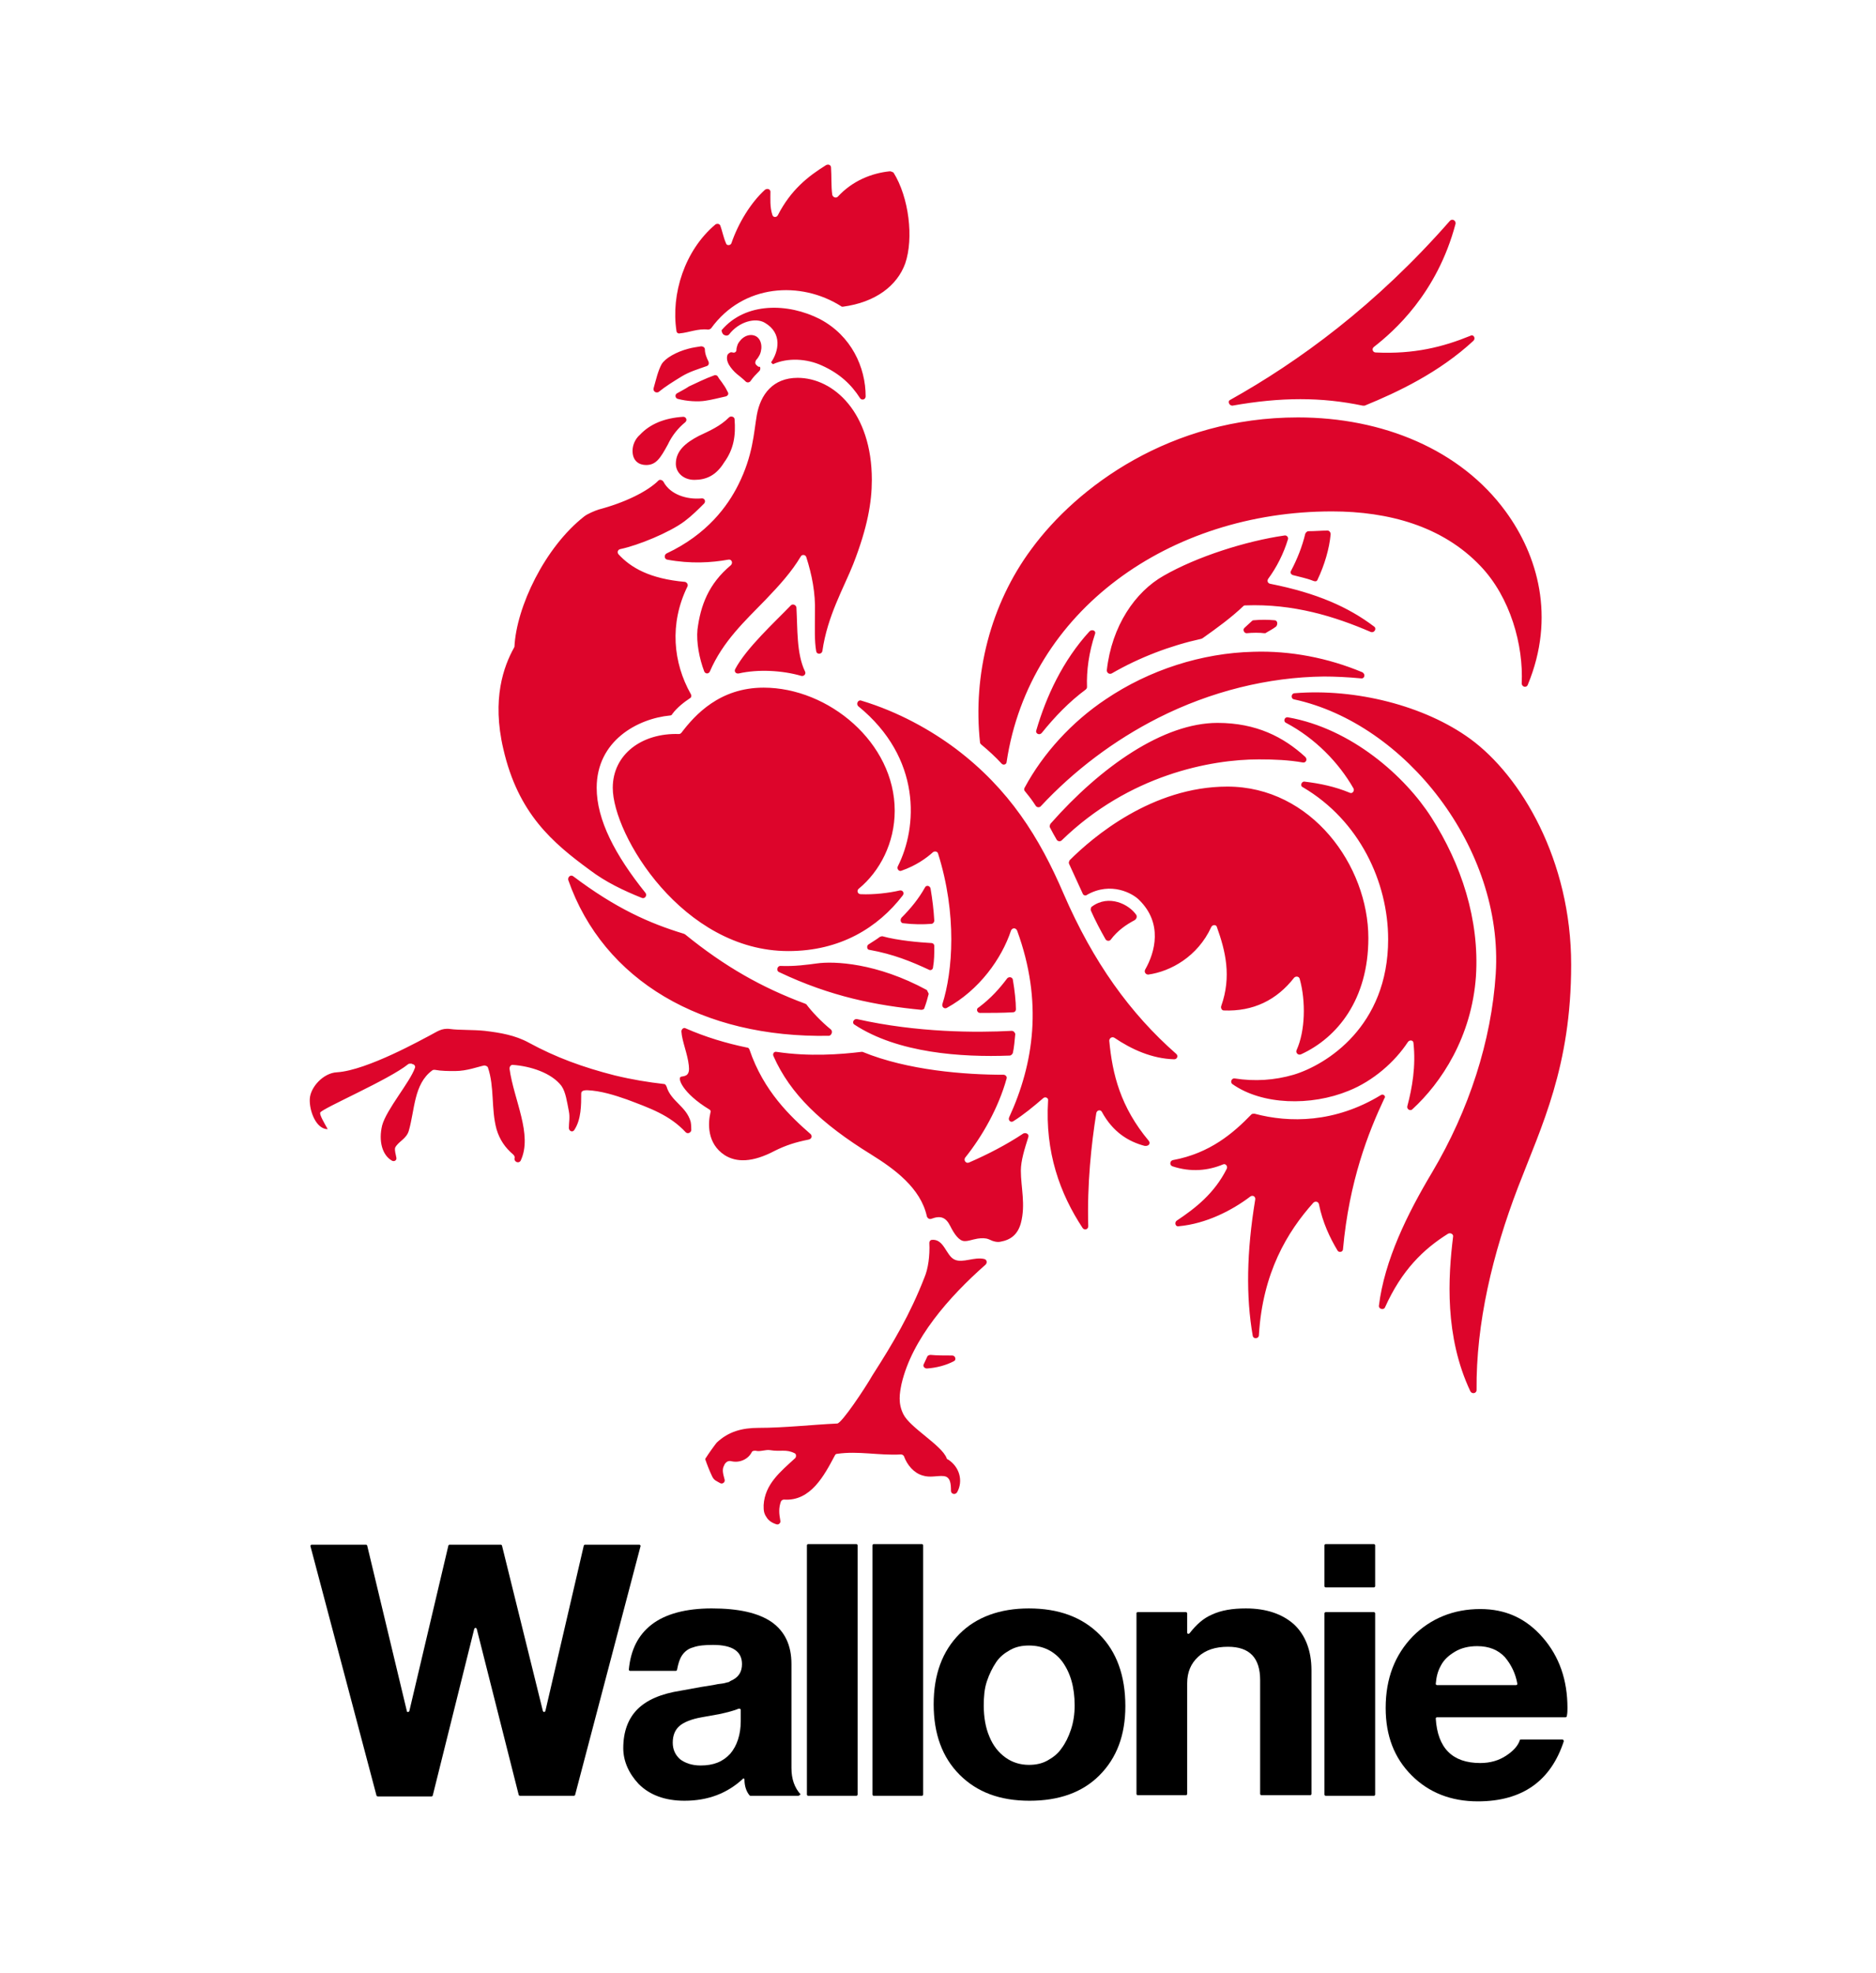 <?xml version="1.0" encoding="utf-8"?>
<!-- Generator: Adobe Illustrator 19.2.1, SVG Export Plug-In . SVG Version: 6.00 Build 0)  -->
<svg version="1.1" id="Calque_1" xmlns="http://www.w3.org/2000/svg" xmlns:xlink="http://www.w3.org/1999/xlink" x="0px" y="0px"
	 viewBox="0 0 303.4 319" style="enable-background:new 0 0 303.4 319;" xml:space="preserve">
<style type="text/css">
	.st0{fill:#DD052B;}
	.st1{display:none;}
	.st2{display:inline;}
</style>
<path class="st0" d="M117,54.1l0.2,0.1c0.2,0.1,0.5,0.1,0.7-0.1c1.6-2.1,4.3-2.8,5.8-1.9c2.9,1.7,2.2,4.7,1,6.4
	c0.1,0.1,0.2,0.2,0.3,0.3c2.4-1.1,5.5-0.9,7.9,0.2c2.9,1.3,4.8,3.1,6.2,5.3c0.3,0.4,0.9,0.2,0.9-0.3c0-4.7-2.3-9.8-7.4-12.5
	c-5.1-2.6-12-2.8-15.9,1.8C116.7,53.6,116.8,53.9,117,54.1 M110.2,60.9c1.3-0.8,2.7-1.2,4.1-1.7c0.3-0.1,0.4-0.4,0.3-0.7
	c-0.3-0.6-0.6-1.3-0.6-2c0-0.3-0.3-0.5-0.6-0.5c-0.6,0.1-1.4,0.2-2.1,0.4c-1.9,0.5-3.7,1.5-4.3,2.5c-0.6,1.1-0.9,2.5-1.3,3.9
	c-0.1,0.5,0.4,0.8,0.8,0.6C107.6,62.5,108.9,61.7,110.2,60.9z M110.8,94.1c-5.7-0.5-8.8-2.3-10.8-4.5c-0.2-0.3-0.1-0.7,0.3-0.8
	c2.9-0.6,8-2.7,10.4-4.5c1.2-0.9,2.2-1.9,3.2-2.9c0.3-0.4,0-0.9-0.5-0.8c-2.3,0.2-5-0.6-6.1-2.7c-0.2-0.3-0.6-0.4-0.8-0.2
	c-1.8,1.8-5.5,3.6-9.7,4.7c-0.6,0.2-1.8,0.7-2.3,1.1c-6.4,5-11,14.7-11.3,21.1l-0.1,0.2c-1.6,2.9-3.6,8.2-1.7,16.3
	c2.4,10.5,8,15.2,14,19.6c2.5,1.9,5.4,3.3,8.4,4.5c0.5,0.2,0.9-0.4,0.6-0.8c-4.9-6.1-7.9-11.8-7.9-17c0-7.6,6.6-11.2,11.9-11.7
	c0.1,0,0.3-0.1,0.3-0.2c0.8-1.1,2-2,2.9-2.6c0.2-0.1,0.3-0.4,0.1-0.7c-2.8-5-3.5-11.3-0.5-17.4C111.3,94.5,111.1,94.2,110.8,94.1z
	 M143.9,27.7c-2.9,0.3-6,1.5-8.4,4.1c-0.3,0.3-0.8,0.1-0.9-0.3c-0.2-1.4-0.1-3.1-0.2-4.4c0-0.4-0.4-0.6-0.8-0.4
	c-2.9,1.8-5.7,4-7.8,8.1c-0.2,0.4-0.8,0.4-0.9-0.1c-0.4-1.2-0.3-2.6-0.3-3.7c0-0.4-0.5-0.6-0.9-0.3c-2.3,2.1-4.3,5.4-5.4,8.6
	c-0.1,0.4-0.8,0.5-0.9,0c-0.4-0.9-0.6-2-0.9-2.8c-0.1-0.3-0.5-0.4-0.8-0.2c-5,4.2-7.2,11.3-6.3,17.2c0,0.3,0.3,0.5,0.6,0.4
	c1.3-0.1,2.9-0.8,4.5-0.6c0.2,0,0.4-0.1,0.5-0.2c5.2-7.2,14.5-7.7,21-3.6c0.1,0.1,0.2,0.1,0.3,0.1c5.3-0.7,8.8-3.4,10.1-7
	c1.4-4.1,0.6-10.7-1.9-14.7C144.3,27.8,144.1,27.7,143.9,27.7z M122.3,59c-0.2-0.2-0.2-0.5,0-0.8c0.2-0.2,0.4-0.5,0.6-0.9
	c0.5-1.2,0.2-2.6-0.8-3c-1-0.4-2.2,0.2-2.8,1.4c-0.1,0.3-0.2,0.6-0.2,0.9c0,0.3-0.3,0.5-0.6,0.4c-0.3-0.1-0.5,0-0.8,0.3
	c-0.2,0.4-0.2,1,0.2,1.7c0.3,0.5,0.8,1.1,1.3,1.5c0.5,0.4,1,0.8,1.4,1.2c0.2,0.2,0.6,0.2,0.8-0.1c0.4-0.6,0.9-1.1,1.4-1.6
	c0.2-0.2,0.2-0.5,0.1-0.7C122.7,59.4,122.5,59.2,122.3,59z M118.8,67.8c0-0.4-0.6-0.6-0.9-0.3c-1.4,1.4-3,2.1-4.9,3
	c-2.1,1.1-3.7,2.4-3.7,4.5c0,1.4,1.2,2.6,3,2.6c1.9,0,3.5-0.7,4.8-2.8C118.7,72.6,119,70.4,118.8,67.8z M102.3,72.9
	c0,1.7,1.1,2.3,2.2,2.3c1.6,0,2.3-1.1,3.5-3.3c0.7-1.5,1.7-2.7,2.8-3.6c0.4-0.3,0.2-0.9-0.3-0.9c-3.1,0.2-5.4,1.2-7,2.9
	C102.7,71,102.3,72,102.3,72.9z M109.5,63.6c-0.4,0.2-0.3,0.8,0.1,0.9c1.5,0.4,3.3,0.5,4.5,0.3c0.8-0.1,2.4-0.5,3.3-0.7
	c0.3-0.1,0.5-0.4,0.3-0.7c-0.2-0.4-0.4-0.8-0.7-1.2c-0.3-0.5-0.7-0.9-0.9-1.3c-0.1-0.2-0.4-0.3-0.6-0.2c-1.4,0.5-2.8,1.2-4.1,1.8
	C111,62.8,110.2,63.2,109.5,63.6z M222.2,101.3c-4.1-3.1-9.2-5.4-16.8-6.9c-0.4-0.1-0.5-0.5-0.3-0.8c1.4-1.9,2.5-4.1,3.2-6.4
	c0.1-0.3-0.2-0.7-0.6-0.6c-6.2,0.9-14.1,3.4-19.5,6.5c-4.6,2.6-8.4,8.1-9.2,15.3c0,0.4,0.4,0.7,0.8,0.5c4.5-2.6,9.5-4.5,14.5-5.6
	l0.2-0.1c2.4-1.7,4.6-3.3,6.6-5.2c0.1-0.1,0.2-0.1,0.3-0.1c7.8-0.3,14.5,1.8,20.3,4.3C222.3,102.4,222.7,101.6,222.2,101.3z
	 M127.9,97.9c-2.6,2.7-7.2,6.9-9,10.3c-0.2,0.4,0.1,0.8,0.6,0.7c3.1-0.7,7-0.5,10.1,0.4c0.4,0.1,0.8-0.3,0.6-0.7
	c-1.4-2.9-1.2-6.9-1.4-10.4C128.7,97.8,128.2,97.6,127.9,97.9z M113.9,108.6c0.2,0.4,0.7,0.4,0.9,0c2.1-4.9,5.7-8.2,9-11.6
	c2.3-2.4,4.2-4.5,5.7-7c0.2-0.4,0.8-0.3,0.9,0.1c0.9,2.8,1.5,5.8,1.4,8.9c0,2.6-0.1,4.6,0.2,6.3c0.1,0.6,0.9,0.5,1,0
	c0.8-5.7,3.5-10.3,5-14.1c2.3-5.9,3-10,3-13.6c0-10.9-6.2-16.5-12-16.5c-4,0-6,2.7-6.6,6c-0.5,2.9-0.6,6.5-3,11.3
	c-1.7,3.4-5,8-11.6,11.1c-0.4,0.2-0.4,0.9,0.1,1c3.8,0.7,7.1,0.5,9.9,0c0.5-0.1,0.8,0.5,0.4,0.9c-3.6,3-4.9,6.5-5.4,10.4
	C112.6,103.9,113.1,106.5,113.9,108.6z M224,211.4c-0.2,0.5-1,0.3-1-0.2c0.9-7.4,4.6-14.9,8.6-21.6c6-10.1,9.6-21.3,10.3-32.1
	c1.3-20.3-14.6-40.5-32.6-44.4c-0.6-0.1-0.5-1,0.1-1c9.8-0.8,21,2,28.4,7.4c8.2,6,16.3,19.6,16.3,36.5c0,16.5-4.8,26.1-8.6,36
	c-4.1,10.7-6.8,22-6.7,32.8c0,0.5-0.7,0.7-1,0.2c-4.2-8.9-3.6-18.5-2.8-25c0.1-0.4-0.4-0.7-0.8-0.5C230.2,202,226.7,205.4,224,211.4
	z M238.7,157.9c0.6-9.2-2.4-18.2-7.2-25.7c-4.2-6.6-12.9-14.4-23.2-16.2c-0.6-0.1-0.8,0.7-0.3,0.9c4.7,2.5,8.5,6.4,10.9,10.6
	c0.2,0.4-0.2,0.9-0.6,0.7c-2.4-1-4.8-1.5-7.3-1.8c-0.5-0.1-0.8,0.7-0.3,0.9c9.2,5.4,13.8,15.4,13.8,24.6c0,14.1-10,20.3-15.3,21.9
	c-3.1,0.9-6.3,1.1-9.5,0.6c-0.5-0.1-0.8,0.6-0.4,0.9c4.8,3.4,12.7,3.6,18.8,1.1c4-1.6,7.5-4.7,9.6-7.9c0.3-0.4,0.9-0.3,0.9,0.2
	c0.4,3.7-0.2,7.2-1,10.2c-0.1,0.5,0.5,0.8,0.8,0.5C233.1,175.1,238,167.7,238.7,157.9z M223.3,177.1c-7.4,4.5-14.8,4.5-20.4,3
	c-0.2,0-0.4,0-0.5,0.1c-2.9,3-6.7,6.3-12.7,7.4c-0.5,0.1-0.6,0.8-0.1,1c3,1,5.8,0.7,8.2-0.3c0.4-0.2,0.8,0.3,0.6,0.7
	c-2,4-5.1,6.4-8.1,8.4c-0.4,0.3-0.2,1,0.3,0.9c4.5-0.4,8.7-2.6,11.6-4.8c0.4-0.3,0.9,0,0.8,0.5c-1.4,8.5-1.5,15.7-0.4,22
	c0.1,0.6,1,0.5,1-0.1c0.6-10.1,4.6-16.7,8.8-21.4c0.3-0.3,0.8-0.2,0.9,0.2c0.6,3,1.8,5.5,3,7.5c0.2,0.4,0.9,0.3,0.9-0.2
	c1-11,4.1-18.9,6.7-24.4C224.2,177.3,223.7,176.8,223.3,177.1z M185.8,184.5c-4.6-5.5-5.9-10.8-6.4-16.2c0-0.4,0.4-0.7,0.8-0.5
	c2.8,1.9,6.1,3.4,9.7,3.5c0.5,0,0.7-0.6,0.3-0.9c-7.4-6.5-13.4-14.8-18.2-25.9c-3.9-9.1-8.8-16.9-17.4-23.4c-4-3-9.3-6-15.3-7.8
	c-0.5-0.2-0.9,0.5-0.5,0.9c10.3,8.4,9.6,19.6,6.4,25.9c-0.2,0.4,0.2,0.9,0.6,0.7c2.3-0.8,4-2,5.1-3c0.3-0.2,0.7-0.1,0.8,0.2
	c3.1,9.8,2.4,19.1,0.7,24.4c-0.1,0.4,0.3,0.8,0.7,0.6c5.3-2.9,8.9-8,10.4-12.5c0.2-0.5,0.8-0.5,1,0c4.2,11.5,2.7,21.5-1.3,30.2
	c-0.2,0.5,0.3,0.9,0.7,0.6c1.6-1,3.3-2.4,4.8-3.7c0.3-0.3,0.9-0.1,0.8,0.4c-0.5,8.3,1.9,15,5.6,20.6c0.3,0.4,0.9,0.2,0.9-0.3
	c-0.2-6.8,0.5-13.3,1.3-18.3c0.1-0.5,0.7-0.6,0.9-0.2c1.8,3.3,4.3,4.8,6.9,5.5C185.8,185.4,186.1,184.9,185.8,184.5z M165.1,197.8
	c0.8-3,0-5.8,0-8.5c0-1.6,0.6-3.5,1.2-5.4c0.2-0.5-0.4-0.8-0.8-0.6c-2.7,1.8-5.8,3.4-8.8,4.7c-0.5,0.2-0.9-0.4-0.6-0.8
	c2.8-3.5,5.4-8.1,6.7-12.8c0.1-0.3-0.2-0.6-0.5-0.6c-6.2,0-15.5-0.7-22.8-3.7l-0.2,0c-3.3,0.4-8.4,0.8-13.7,0
	c-0.4-0.1-0.7,0.3-0.5,0.7c2.7,6.1,7.7,10.9,15.8,15.9c3.7,2.3,8,5.4,9,10c0.1,0.3,0.4,0.5,0.7,0.4c1.6-0.6,2.4-0.2,3.1,1.2
	c0.6,1.2,1.4,2.4,2.3,2.4c0.7,0,1-0.2,2.1-0.4c0.7-0.1,1.3-0.1,1.8,0.1c0.8,0.4,1.4,0.5,1.9,0.4
	C163.5,200.5,164.6,199.6,165.1,197.8z M131.1,183.4c-3.2-2.8-7.6-6.9-9.9-13.7c-0.1-0.2-0.2-0.3-0.4-0.3c-3.4-0.7-6.7-1.7-9.9-3.1
	c-0.3-0.2-0.7,0.1-0.7,0.5c0.1,1.6,1,3.6,1.2,5.5c0.2,1.6-0.5,1.7-1.2,1.8c-0.8,0.1,0.2,2.7,4.5,5.3c0.2,0.1,0.3,0.3,0.2,0.5
	c-0.4,1.7-0.6,5,2.3,6.9c1.9,1.2,4.5,1.2,8.1-0.7c1.8-0.9,3.4-1.4,5.4-1.8C131.3,184.2,131.4,183.7,131.1,183.4z M134.4,166.5
	c-1.6-1.3-3.1-2.9-4-4.1l-0.2-0.1c-7-2.6-13-6-19.4-11.2l-0.2-0.1c-5.6-1.7-11-4.1-17.9-9.3c-0.4-0.3-0.9,0.1-0.8,0.6
	c5.7,16.3,21.7,25.6,42.2,25.2C134.5,167.4,134.7,166.8,134.4,166.5z M158.5,163.8c1.6,0,3.7,0,5.3-0.1c0.3,0,0.5-0.2,0.5-0.5
	c0-1.2-0.2-3.1-0.5-4.8c-0.1-0.4-0.6-0.5-0.9-0.2c-1.2,1.6-2.6,3.2-4.6,4.7C157.8,163.1,158,163.8,158.5,163.8z M126,157.2
	c8.4,4,15.8,5.4,23,6.1c0.2,0,0.5-0.1,0.5-0.3c0.3-0.8,0.5-1.5,0.7-2.3c-0.1-0.2-0.2-0.4-0.3-0.6c-8.1-4.4-15-4.7-17.8-4.3
	c-1.5,0.2-3.6,0.5-5.9,0.4C125.7,156.2,125.5,157,126,157.2z M140.6,153.6c3.9,0.7,6.8,1.9,9.6,3.2c0.3,0.2,0.7,0,0.7-0.4
	c0.2-1.1,0.2-2.2,0.2-3.4c0-0.3-0.2-0.5-0.5-0.5c-1.8-0.1-5.4-0.4-7.9-1.1c-0.2,0-0.3,0.1-0.4,0.1c-0.5,0.4-1.2,0.8-1.8,1.2
	C140.1,152.9,140.2,153.6,140.6,153.6z M163.6,166.7c-5.7,0.3-15.2,0.3-25-1.9c-0.5-0.1-0.9,0.6-0.4,0.9c7,4.6,17.3,5.3,25.1,5
	c0.2,0,0.4-0.2,0.5-0.4c0.2-0.8,0.3-2.1,0.4-3.1C164.1,166.9,163.9,166.7,163.6,166.7z M146.1,149.3c1.6,0.2,3.2,0.2,4.5,0.1
	c0.3,0,0.5-0.3,0.5-0.5c-0.1-1.8-0.3-3.4-0.6-5.2c-0.1-0.5-0.7-0.6-0.9-0.2c-1,1.8-2.3,3.4-3.8,4.9
	C145.5,148.8,145.7,149.3,146.1,149.3z M127.5,153.8c8.4,0,14.5-3.8,18.5-9c0.3-0.4,0-0.9-0.5-0.8c-1.7,0.4-4.2,0.7-6.3,0.6
	c-0.5,0-0.7-0.6-0.3-0.9c3.4-2.8,5.8-7.4,5.8-12.6c0-11-10.7-19.9-21.2-19.9c-7.1,0-11.1,4.4-13.3,7.3c-0.1,0.1-0.2,0.2-0.4,0.2
	c-6-0.2-10.7,3.3-10.7,8.7C99.1,135,110.4,153.8,127.5,153.8z M215.4,82.7c9.2,0,17.9,2.4,24,8.8c4.9,5.1,7,12.9,6.7,19
	c0,0.6,0.8,0.8,1,0.2c4.5-10.9,1.6-20.9-3.6-28c-7.3-10-19.9-15.2-33.6-15.2c-20.6,0-35.7,11.2-43.1,21.3
	c-6.6,8.9-9.5,20.3-8.3,31.3c0,0.1,0.1,0.2,0.2,0.3c1.2,1,2.3,2,3.3,3.1c0.3,0.3,0.8,0.1,0.8-0.3C166.5,98.7,189.2,82.7,215.4,82.7z
	 M199.3,65.6c7.9-1.4,14.4-1.4,21.1,0c0.1,0,0.2,0,0.3,0c5.4-2.2,12.1-5.4,17.6-10.5c0.4-0.4,0-1.1-0.5-0.8c-4.4,1.8-9.1,3-15.3,2.7
	c-0.5,0-0.7-0.6-0.3-0.9c3.2-2.5,10.2-8.6,13.2-19.9c0.1-0.5-0.5-0.9-0.9-0.5c-12,13.7-24.5,22.8-35.6,29
	C198.5,64.9,198.8,65.6,199.3,65.6z M176.2,102.1c-4.3,4.7-7,10.5-8.6,16c-0.2,0.5,0.5,0.9,0.9,0.4c2.1-2.6,4.4-5,7.1-7
	c0.1-0.1,0.2-0.2,0.2-0.4c-0.1-2.6,0.3-5.6,1.3-8.6C177.3,102,176.6,101.7,176.2,102.1z M213.1,93.7c1.1-2.3,1.9-5,2.1-7.3
	c0-0.3-0.2-0.6-0.5-0.6c-1,0-2,0.1-3.1,0.1c-0.2,0-0.4,0.2-0.5,0.4c-0.5,2.1-1.3,4.1-2.3,6c-0.2,0.3,0,0.6,0.3,0.7
	c1.1,0.3,2.2,0.5,3.2,0.9C212.8,94.1,213,94,213.1,93.7z M206.1,100.3c-1.1-0.1-2.2-0.1-3.3,0c-0.1,0-0.2,0-0.3,0.1
	c-0.3,0.3-0.8,0.7-1.2,1.1c-0.4,0.3-0.1,0.9,0.3,0.9c1-0.1,2.1-0.1,2.9,0c0.1,0,0.2,0,0.3-0.1c0.5-0.3,1.1-0.6,1.6-1
	C206.7,100.9,206.6,100.3,206.1,100.3z M214.1,109.4c1.8,0,3.9,0.1,6,0.3c0.6,0.1,0.8-0.7,0.2-1c-5.5-2.3-11.6-3.5-17.6-3.3
	c-8.3,0.2-16.8,2.9-23.9,7.7c-5.4,3.6-10.1,8.7-13.1,14.3c-0.1,0.2-0.1,0.4,0.1,0.6c0.4,0.5,0.9,1.1,1.3,1.7l0.4,0.6
	c0.2,0.3,0.6,0.3,0.8,0.1c5.4-5.8,11.9-10.7,19-14.3C195.8,111.8,205.1,109.5,214.1,109.4z M210.7,123.3c0.5,0.1,0.8-0.5,0.4-0.9
	c-3.5-3.2-7.9-5.5-14.2-5.5c-8.7,0-18.8,7-27,16.3c-0.1,0.2-0.2,0.4-0.1,0.6c0.3,0.6,0.7,1.3,1.1,2c0.2,0.3,0.6,0.3,0.8,0.1
	c10.9-10.6,24.1-13.1,31.9-13.1C206.1,122.8,208.4,122.9,210.7,123.3z M209.7,169.8c-0.2,0.4,0.2,0.9,0.7,0.7
	c5.9-2.7,10.9-8.9,10.9-18.8c0-11.7-9.2-24.5-22.8-24.5c-12.2,0-21.8,8.2-25.5,11.9c-0.1,0.2-0.2,0.4-0.1,0.6
	c0.7,1.5,1.5,3.3,2.2,4.8c0.1,0.3,0.5,0.4,0.7,0.2c3.9-2.2,7.4-0.2,8.4,0.8c3.9,3.8,2.6,8.5,1,11.3c-0.2,0.4,0.1,0.8,0.5,0.8
	c3.6-0.5,8-2.9,10.2-7.7c0.2-0.4,0.8-0.4,0.9,0c1.4,3.9,2.4,8,0.7,12.8c-0.1,0.3,0.1,0.7,0.4,0.7c4.8,0.2,8.6-1.7,11.4-5.3
	c0.3-0.3,0.8-0.2,0.9,0.2C211.2,161.9,211.1,166.7,209.7,169.8z M183.8,148c-1.2-1.8-4.5-3.4-7.2-1.4c-0.2,0.1-0.2,0.4-0.2,0.6
	c0.7,1.6,1.6,3.3,2.4,4.7c0.2,0.3,0.6,0.3,0.8,0.1c1.2-1.6,2.6-2.5,3.9-3.2C183.8,148.6,183.9,148.3,183.8,148z M111.7,181.4
	c-0.7-2.5-3.2-3.3-3.9-5.7c-0.1-0.2-0.2-0.4-0.4-0.4c-2.6-0.3-5.1-0.7-8-1.4c-5.1-1.3-9.5-2.9-13.9-5.3c-2.2-1.2-4.6-1.6-7.1-1.9
	c-1.9-0.2-4.2-0.1-5.6-0.3c-1.4-0.2-2.2,0.5-3.2,1c-1,0.5-10.2,5.7-15.1,6c-2.2,0.1-4.3,2.4-4.4,4.3c-0.1,1.9,1,4.9,2.9,4.9
	c-0.5-0.9-1.4-2.4-1.2-2.7c0.4-0.7,11.1-5.3,14.2-7.8c0.1-0.1,0.3-0.1,0.5-0.1c0.1,0,0.2,0.1,0.3,0.1c0.3,0.1,0.4,0.4,0.3,0.6
	c-0.8,2.3-4.6,6.7-5.3,9.3c-0.6,2.5,0,4.8,1.6,5.7c0.4,0.2,0.8-0.1,0.7-0.5c-0.1-0.6-0.3-1.1-0.2-1.6c0.5-1,1.8-1.4,2.2-2.7
	c1-3.4,0.8-7.6,3.8-9.8c0.1-0.1,0.3-0.1,0.4-0.1c1.1,0.2,2.2,0.2,3.3,0.2c1.9,0,3.7-0.7,4.7-0.9c0.2,0,0.5,0.1,0.6,0.3
	c1.1,3.2,0.5,6.7,1.4,10c0.5,1.7,1.4,3,2.7,4.1c0.2,0.2,0.3,0.4,0.2,0.7c0,0.5,0.7,0.8,1,0.3c2-4.2-1.1-9.8-1.8-14.9
	c0-0.3,0.2-0.6,0.5-0.6c2.9,0.2,6.3,1.3,7.9,3.4c0.7,1,0.9,2.6,1.2,4.1c0.2,1,0,1.8,0,2.7c0,0.5,0.6,0.8,0.9,0.3
	c1.1-1.7,1.1-4,1.1-5.9c0-0.5,0.7-0.5,1-0.5c2.2,0.1,4.4,0.8,6.4,1.5c3.7,1.4,6.9,2.5,9.5,5.3c0.3,0.3,0.8,0.1,0.9-0.3
	C111.8,182.5,111.8,181.9,111.7,181.4z M154,219.2c-1.2,0-2.5,0-3.5-0.1c-0.2,0-0.4,0.1-0.5,0.2c-0.2,0.4-0.4,0.9-0.6,1.3
	c-0.2,0.3,0.1,0.7,0.5,0.7c1.5-0.1,3.1-0.5,4.4-1.2C154.7,219.9,154.5,219.2,154,219.2z M146.1,228.7c1.1,2.2,6.2,5,7,7.1
	c0,0.1,0.1,0.2,0.2,0.2c1.9,1.2,2.5,3.5,1.5,5.3c-0.3,0.5-1,0.3-1-0.2c0-1.2-0.1-2.3-1.2-2.4c-1-0.1-2.2,0.3-3.4-0.1
	c-1.4-0.4-2.5-1.7-3-3.1c-0.1-0.2-0.3-0.3-0.5-0.3c-3.5,0.2-6.9-0.6-10.3-0.1c-0.2,0-0.3,0.1-0.4,0.3c-1.7,3.2-3.9,7.4-8.2,7.1
	c-0.2,0-0.4,0.1-0.5,0.3c-0.4,1.1-0.3,2-0.1,3.1c0.1,0.4-0.3,0.7-0.6,0.6c-0.7-0.2-1.3-0.6-1.6-1.1c-0.5-0.7-0.5-1.2-0.5-2
	c0.2-3.4,2.7-5.4,5.1-7.6c0.2-0.2,0.2-0.7-0.1-0.8c-1.4-0.7-2.2-0.2-4-0.5c-0.7-0.1-1.6,0.3-2.3,0.1c-0.2,0-0.5,0-0.6,0.2
	c-0.6,1.2-2,1.8-3.3,1.5c-0.7-0.2-1.1,0.4-1.2,0.7c-0.4,0.7-0.1,1.5,0.1,2.3c0.1,0.4-0.4,0.8-0.8,0.5c-0.5-0.3-0.9-0.4-1.2-1
	c-0.4-0.8-0.9-2.1-1.1-2.7c-0.1-0.1,0-0.3,0.1-0.4c0.3-0.5,1.3-1.9,1.7-2.4c1.9-1.8,4.1-2.4,6.8-2.4c4.1,0,8.5-0.5,12.7-0.7
	c0.7,0,4.5-5.7,5.7-7.8c3.4-5.3,6.1-9.9,8.4-15.8c0.6-1.4,0.9-3.5,0.8-5.6c0-0.3,0.2-0.5,0.4-0.5c2-0.2,2.3,2.6,3.7,3.2
	c1.3,0.6,3.2-0.5,4.8-0.1c0.4,0.1,0.5,0.6,0.2,0.9c-5.9,5.2-11.9,12-13.6,19.3C145.5,225.3,145.2,226.9,146.1,228.7z"/>
<g>
	<path d="M92.8,290.4h-8.7c-0.1,0-0.2-0.1-0.2-0.1l-6.8-26.9c-0.1-0.2-0.3-0.2-0.4,0L70,290.3c0,0.1-0.1,0.2-0.2,0.2h-8.7
		c-0.1,0-0.2-0.1-0.2-0.1L50.2,250c0-0.1,0.1-0.2,0.2-0.2h8.8c0.1,0,0.2,0.1,0.2,0.2l6.4,26.7c0,0.2,0.3,0.2,0.4,0l6.3-26.7
		c0-0.1,0.1-0.2,0.2-0.2H81c0.1,0,0.2,0.1,0.2,0.2l6.6,26.7c0.1,0.2,0.3,0.2,0.4,0l6.2-26.7c0-0.1,0.1-0.2,0.2-0.2h8.8
		c0.1,0,0.2,0.1,0.2,0.2L93,290.3C93,290.3,92.9,290.4,92.8,290.4z"/>
	<path d="M129.1,290.4h-7.7c-0.1,0-0.1,0-0.2-0.1c-0.5-0.6-0.8-1.5-0.8-2.5c0-0.2-0.2-0.3-0.3-0.1c-2.5,2.3-5.6,3.5-9.4,3.5
		c-3.1,0-5.6-0.9-7.4-2.7c-1.6-1.7-2.5-3.7-2.5-5.8c0-2.7,0.8-4.8,2.3-6.3c1.5-1.5,3.8-2.5,7-3l3.3-0.6c1.2-0.2,2-0.3,2.4-0.4
		c0.4-0.1,0.8-0.1,1.3-0.2c0.4-0.1,0.7-0.2,0.8-0.2c0.1-0.1,0.3-0.2,0.7-0.4c0.9-0.5,1.4-1.3,1.4-2.5c0-2.1-1.6-3.1-4.7-3.1
		c-1.3,0-2.4,0.1-3.2,0.4c-0.8,0.2-1.4,0.7-1.8,1.3c-0.4,0.6-0.6,1.3-0.8,2.3c0,0.1-0.1,0.2-0.2,0.2h-7.4c-0.1,0-0.2-0.1-0.2-0.2
		c0.3-3.2,1.5-5.6,3.7-7.3c2.2-1.7,5.5-2.6,9.7-2.6c4.3,0,7.5,0.7,9.7,2.2c2.1,1.5,3.2,3.7,3.2,6.8v16.8c0,1.8,0.5,3.2,1.5,4.3
		C129.3,290.2,129.3,290.4,129.1,290.4z M119.8,278.3v-1.8c0-0.1-0.1-0.2-0.3-0.2c-0.7,0.3-1.8,0.6-3.2,0.9l-2.8,0.5
		c-1.7,0.3-2.9,0.8-3.6,1.4c-0.7,0.6-1.1,1.5-1.1,2.7c0,1.1,0.4,2,1.2,2.7c0.8,0.6,1.9,1,3.3,1c2.1,0,3.6-0.6,4.8-1.9
		C119.2,282.3,119.8,280.5,119.8,278.3z"/>
	<path d="M138.7,249.9v40.3c0,0.1-0.1,0.2-0.2,0.2h-7.8c-0.1,0-0.2-0.1-0.2-0.2v-40.3c0-0.1,0.1-0.2,0.2-0.2h7.8
		C138.6,249.7,138.7,249.8,138.7,249.9z"/>
	<path d="M149.3,249.9v40.3c0,0.1-0.1,0.2-0.2,0.2h-7.8c-0.1,0-0.2-0.1-0.2-0.2v-40.3c0-0.1,0.1-0.2,0.2-0.2h7.8
		C149.2,249.7,149.3,249.8,149.3,249.9z"/>
	<path d="M166.4,260.1c4.8,0,8.6,1.4,11.4,4.2c2.8,2.8,4.2,6.7,4.2,11.6c0,4.7-1.4,8.4-4.2,11.2c-2.8,2.8-6.6,4.1-11.3,4.1
		c-4.8,0-8.5-1.4-11.3-4.2c-2.8-2.8-4.2-6.6-4.2-11.4c0-4.8,1.4-8.6,4.2-11.4C157.9,261.5,161.7,260.1,166.4,260.1z M166.4,266.1
		c-1.1,0-2.1,0.2-3,0.7c-0.9,0.5-1.7,1.1-2.3,2c-0.6,0.9-1.1,1.9-1.5,3.1c-0.4,1.2-0.5,2.5-0.5,3.9c0,1.9,0.3,3.6,0.9,5
		c0.6,1.5,1.5,2.6,2.6,3.4c1.1,0.8,2.4,1.2,3.8,1.2c1.1,0,2.1-0.2,3-0.7c0.9-0.5,1.7-1.1,2.3-2c0.6-0.8,1.1-1.8,1.5-3
		c0.4-1.2,0.6-2.5,0.6-3.9c0-3-0.7-5.3-2-7.1C170.5,267,168.7,266.1,166.4,266.1z"/>
	<path d="M184,260.7h7.8c0.1,0,0.2,0.1,0.2,0.2v3.1c0,0.2,0.2,0.3,0.4,0.1c1.1-1.4,2.2-2.4,3.6-3c1.5-0.7,3.3-1,5.5-1
		c3.3,0,5.9,0.9,7.8,2.6c1.8,1.7,2.8,4.2,2.8,7.4v20c0,0.1-0.1,0.2-0.2,0.2H204c-0.1,0-0.2-0.1-0.2-0.2v-18.4c0-3.6-1.7-5.4-5.2-5.4
		c-2,0-3.6,0.5-4.8,1.6c-1.2,1.1-1.8,2.5-1.8,4.3v17.9c0,0.1-0.1,0.2-0.2,0.2H184c-0.1,0-0.2-0.1-0.2-0.2v-29.3
		C183.8,260.8,183.9,260.7,184,260.7z"/>
	<path d="M222.4,249.9v6.6c0,0.1-0.1,0.2-0.2,0.2h-7.8c-0.1,0-0.2-0.1-0.2-0.2v-6.6c0-0.1,0.1-0.2,0.2-0.2h7.8
		C222.3,249.7,222.4,249.8,222.4,249.9z M222.4,260.9v29.3c0,0.1-0.1,0.2-0.2,0.2h-7.8c-0.1,0-0.2-0.1-0.2-0.2v-29.3
		c0-0.1,0.1-0.2,0.2-0.2h7.8C222.3,260.7,222.4,260.8,222.4,260.9z"/>
	<path d="M253.2,277.7h-20.8c-0.1,0-0.2,0.1-0.2,0.2c0.3,4.8,2.7,7.2,7.2,7.2c1.6,0,3-0.4,4.2-1.2c1.2-0.8,1.9-1.6,2.2-2.5
		c0-0.1,0.1-0.1,0.2-0.1h6.7c0.1,0,0.2,0.1,0.2,0.3c-2.1,6.4-6.7,9.7-13.9,9.7c-4.3,0-7.9-1.4-10.7-4.2c-2.8-2.8-4.2-6.4-4.2-10.9
		c0-4.8,1.5-8.6,4.4-11.6c2.9-2.9,6.6-4.4,10.9-4.4c4.1,0,7.4,1.5,10.1,4.6c2.7,3.1,4,6.9,4,11.4c0,0.4,0,0.8-0.1,1.3
		C253.4,277.6,253.3,277.7,253.2,277.7z M238.9,266.2c-1.4,0-2.6,0.3-3.6,0.9c-1,0.6-1.8,1.3-2.3,2.3c-0.5,0.9-0.7,1.8-0.8,2.9
		c0,0.1,0.1,0.2,0.2,0.2h12.8c0.1,0,0.2-0.1,0.2-0.2c-0.3-1.7-1-3.1-2-4.3C242.3,266.8,240.8,266.2,238.9,266.2z"/>
</g>
<g class="st1">
	<path class="st2" d="M58.1-8.8h2.6c0.1,0,0.2,0.1,0.2,0.1l7.6,20.3c0,0.1,0,0.3-0.2,0.3h-2.5c-0.1,0-0.2-0.1-0.2-0.1l-2.1-6
		c0-0.1-0.1-0.1-0.2-0.1h-8.1c-0.1,0-0.2,0.1-0.2,0.1l-2.1,6c0,0.1-0.1,0.1-0.2,0.1h-2.3c-0.1,0-0.2-0.1-0.2-0.3l7.6-20.3
		C57.9-8.7,58-8.8,58.1-8.8z M56.2,3.4h6.2c0.1,0,0.2-0.1,0.2-0.3l-3.2-9.4h-0.1l-3.3,9.4C56,3.2,56.1,3.4,56.2,3.4z"/>
	<path class="st2" d="M72.8,11.9h-2.3c-0.1,0-0.2-0.1-0.2-0.1L65.2-2.8c0-0.1,0-0.3,0.2-0.3h2.2c0.1,0,0.2,0.1,0.2,0.1l4,12.4h0.1
		l3.9-12.4c0-0.1,0.1-0.1,0.2-0.1H78c0.1,0,0.2,0.1,0.2,0.3L73,11.8C73,11.9,72.9,11.9,72.8,11.9z"/>
	<path class="st2" d="M90,7.2c0.1,0,0.2,0.1,0.2,0.2c-0.7,3.1-3,4.9-6.1,4.9c-4.6,0-6.8-3.3-6.9-7.9c0-4.5,2.8-7.8,6.8-7.8
		c5,0,6.6,4.8,6.5,8.4c0,0.1-0.1,0.2-0.2,0.2H79.9c-0.1,0-0.2,0.1-0.2,0.2c0,2.5,1.4,4.7,4.5,4.7c1.9,0,3.2-0.9,3.7-2.8
		c0-0.1,0.1-0.2,0.2-0.2H90z M87.8,3C87.9,3,88,2.9,88,2.8c-0.2-2.2-1.9-4-4.1-4c-2.4,0-3.9,1.8-4.1,4c0,0.1,0.1,0.2,0.2,0.2H87.8z"
		/>
	<path class="st2" d="M101.9,1.7c-0.1,0-0.2-0.1-0.2-0.2c-0.4-1.8-1.6-2.8-3.5-2.8c-3.4,0-4.5,2.8-4.5,5.9c0,2.8,1.2,5.5,4.2,5.5
		c2.2,0,3.6-1.3,3.9-3.5c0-0.1,0.1-0.2,0.2-0.2h2c0.1,0,0.2,0.1,0.2,0.2c-0.6,3.5-2.8,5.6-6.3,5.6c-4.4,0-6.7-3.2-6.7-7.7
		c0-4.5,2.2-8,6.8-8c3.2,0,5.8,1.5,6.2,4.9c0,0.1-0.1,0.2-0.2,0.2H101.9z"/>
	<path class="st2" d="M112.2-8.8h2c0.1,0,0.2,0.1,0.2,0.2v20.3c0,0.1-0.1,0.2-0.2,0.2h-2c-0.1,0-0.2-0.1-0.2-0.2V-8.6
		C112-8.7,112.1-8.8,112.2-8.8z"/>
	<path class="st2" d="M128.3,7.2c0.1,0,0.2,0.1,0.2,0.2c-0.7,3.1-3,4.9-6.1,4.9c-4.6,0-6.8-3.3-6.9-7.9c0-4.5,2.8-7.8,6.8-7.8
		c5,0,6.6,4.8,6.5,8.4c0,0.1-0.1,0.2-0.2,0.2h-10.4c-0.1,0-0.2,0.1-0.2,0.2c0,2.5,1.4,4.7,4.5,4.7c1.9,0,3.2-0.9,3.7-2.8
		c0-0.1,0.1-0.2,0.2-0.2H128.3z M126.1,3c0.1,0,0.2-0.1,0.2-0.2c-0.2-2.2-1.9-4-4.1-4c-2.4,0-3.9,1.8-4.1,4c0,0.1,0.1,0.2,0.2,0.2
		H126.1z"/>
	<path class="st2" d="M137.5,7.2c0.1,0,0.2,0.1,0.2,0.2c0.2,2.1,2,2.7,3.9,2.7c1.5,0,3.5-0.3,3.5-2.2c0-1.9-2.3-2.2-4.7-2.8
		c-2.3-0.6-4.7-1.4-4.7-4.2c0-3,2.9-4.3,5.4-4.3c3.1,0,5.6,1,5.9,4.5c0,0.1-0.1,0.2-0.2,0.2h-2c-0.1,0-0.2-0.1-0.2-0.2
		c-0.2-1.8-1.8-2.3-3.3-2.3c-1.4,0-3.1,0.4-3.1,1.9c0,1.8,2.5,2.1,4.7,2.6c2.4,0.6,4.7,1.4,4.7,4.3c0,3.6-3.2,4.7-6.1,4.7
		c-3.2,0-5.9-1.3-6.1-4.9c0-0.1,0.1-0.2,0.2-0.2H137.5z"/>
	<path class="st2" d="M155-3.4c4.6,0,7,3.5,7,7.9c0,4.4-2.4,7.8-7,7.8c-4.6,0-7-3.5-7-7.8C148,0,150.4-3.4,155-3.4z M155,10.1
		c2.5,0,4.5-2,4.5-5.7c0-3.7-2-5.7-4.5-5.7c-2.5,0-4.5,2-4.5,5.7C150.5,8.1,152.5,10.1,155,10.1z"/>
	<path class="st2" d="M174.9,11.9h-1.8c-0.1,0-0.2-0.1-0.2-0.2V9.5h-0.1c-1,1.9-2.6,2.7-4.7,2.7c-3.8,0-5-2.3-5-5.5v-9.7
		c0-0.1,0.1-0.2,0.2-0.2h2c0.1,0,0.2,0.1,0.2,0.2v10c0,1.8,1.1,3,2.9,3c2.9,0,4.3-2,4.3-4.7v-8.3c0-0.1,0.1-0.2,0.2-0.2h2
		c0.1,0,0.2,0.1,0.2,0.2v14.6C175.1,11.8,175,11.9,174.9,11.9z"/>
	<path class="st2" d="M181-3.1h2.5c0.1,0,0.2,0.1,0.2,0.2v1.8c0,0.1-0.1,0.2-0.2,0.2H181c-0.1,0-0.2,0.1-0.2,0.2v9.1
		c0,1.1,0.3,1.3,1.8,1.3h1.1v2c0,0.1-0.1,0.2-0.2,0.2h-1.6c-2.5,0-3.4-0.5-3.4-3.3v-9.3c0-0.1-0.1-0.2-0.2-0.2h-2.1
		c-0.1,0-0.2-0.1-0.2-0.2v-1.8c0-0.1,0.1-0.2,0.2-0.2h2.1c0.1,0,0.2-0.1,0.2-0.2v-4.1c0-0.1,0.1-0.2,0.2-0.2h2
		c0.1,0,0.2,0.1,0.2,0.2v4.1C180.8-3.2,180.9-3.1,181-3.1z"/>
	<path class="st2" d="M187.4-5.8h-2c-0.1,0-0.2-0.1-0.2-0.2v-2.6c0-0.1,0.1-0.2,0.2-0.2h2c0.1,0,0.2,0.1,0.2,0.2V-6
		C187.6-5.9,187.5-5.8,187.4-5.8z M185.4-3.1h2c0.1,0,0.2,0.1,0.2,0.2v14.6c0,0.1-0.1,0.2-0.2,0.2h-2c-0.1,0-0.2-0.1-0.2-0.2V-2.9
		C185.2-3,185.3-3.1,185.4-3.1z"/>
	<path class="st2" d="M201.6,7.2c0.1,0,0.2,0.1,0.2,0.2c-0.7,3.1-3,4.9-6.1,4.9c-4.6,0-6.8-3.3-6.9-7.9c0-4.5,2.8-7.8,6.8-7.8
		c5,0,6.6,4.8,6.5,8.4c0,0.1-0.1,0.2-0.2,0.2h-10.4c-0.1,0-0.2,0.1-0.2,0.2c0,2.5,1.4,4.7,4.5,4.7c1.9,0,3.2-0.9,3.7-2.8
		c0-0.1,0.1-0.2,0.2-0.2H201.6z M199.4,3c0.1,0,0.2-0.1,0.2-0.2c-0.2-2.2-1.9-4-4.1-4c-2.4,0-3.9,1.8-4.1,4c0,0.1,0.1,0.2,0.2,0.2
		H199.4z"/>
	<path class="st2" d="M203.4-3.1h1.8c0.1,0,0.2,0.1,0.2,0.2v2.2h0.1c1-1.9,2.6-2.7,4.7-2.7c3.8,0,5,2.3,5,5.5v9.7
		c0,0.1-0.1,0.2-0.2,0.2h-2c-0.1,0-0.2-0.1-0.2-0.2v-10c0-1.8-1.1-3-2.9-3c-2.9,0-4.3,2-4.3,4.7v8.3c0,0.1-0.1,0.2-0.2,0.2h-2
		c-0.1,0-0.2-0.1-0.2-0.2V-2.9C203.2-3,203.3-3.1,203.4-3.1z"/>
	<path class="st2" d="M239.1,11.9h-2c-0.1,0-0.2-0.1-0.2-0.2V9.9h-0.1c-0.8,1.7-2.6,2.4-4.6,2.4c-4.4,0-6.6-3.7-6.6-7.9
		c0-4.2,2.2-7.8,6.6-7.8c1.5,0,3.6,0.6,4.7,2.3h0.1v-7.5c0-0.1,0.1-0.2,0.2-0.2h2c0.1,0,0.2,0.1,0.2,0.2v20.3
		C239.3,11.8,239.2,11.9,239.1,11.9z M232.6,10.1c3.2,0,4.4-2.8,4.4-5.7c0-3-1.3-5.7-4.5-5.7c-3.2,0-4.3,2.9-4.3,5.8
		C228.1,7.4,229.5,10.1,232.6,10.1z"/>
	<path class="st2" d="M253.1,7.2c0.1,0,0.2,0.1,0.2,0.2c-0.7,3.1-3,4.9-6.1,4.9c-4.6,0-6.8-3.3-6.9-7.9c0-4.5,2.8-7.8,6.8-7.8
		c5,0,6.6,4.8,6.5,8.4c0,0.1-0.1,0.2-0.2,0.2H243c-0.1,0-0.2,0.1-0.2,0.2c0,2.5,1.4,4.7,4.5,4.7c1.9,0,3.2-0.9,3.7-2.8
		c0-0.1,0.1-0.2,0.2-0.2H253.1z M250.9,3c0.1,0,0.2-0.1,0.2-0.2c-0.2-2.2-1.9-4-4.1-4c-2.4,0-3.9,1.8-4.1,4c0,0.1,0.1,0.2,0.2,0.2
		H250.9z"/>
	<path class="st2" d="M52.5,26h2c0.1,0,0.2,0.1,0.2,0.2v20.3c0,0.1-0.1,0.2-0.2,0.2h-2c-0.1,0-0.2-0.1-0.2-0.2V26.2
		C52.3,26.1,52.4,26,52.5,26z"/>
	<path class="st2" d="M69.2,46.5c0,0.1,0,0.1-0.1,0.2c-0.4,0.2-0.9,0.3-1.6,0.3c-1.1,0-1.8-0.6-2-1.9c0-0.2-0.2-0.2-0.3-0.1
		c-1.3,1.3-2.9,2-4.7,2c-2.6,0-4.8-1.2-4.8-4.2c0-3.4,2.4-4.1,4.9-4.6c2.6-0.5,4.8-0.3,4.8-2.2c0-2.1-1.7-2.5-3.2-2.5
		c-1.9,0-3.4,0.6-3.6,2.7c0,0.1-0.1,0.2-0.2,0.2h-2c-0.1,0-0.2-0.1-0.2-0.2c0.2-3.5,2.9-4.8,6.1-4.8c2.6,0,5.4,0.6,5.4,4.1v7.7
		c0,1.2,0,1.7,0.8,1.7c0.2,0,0.4,0,0.7-0.1V46.5z M65.4,39.3c0-0.2-0.2-0.2-0.3-0.2c-1,0.5-2.6,0.6-4,0.8c-1.6,0.3-2.9,0.9-2.9,2.7
		c0,1.6,1.3,2.2,2.8,2.2c3.1,0,4.4-2,4.4-3.4V39.3z"/>
</g>
</svg>
